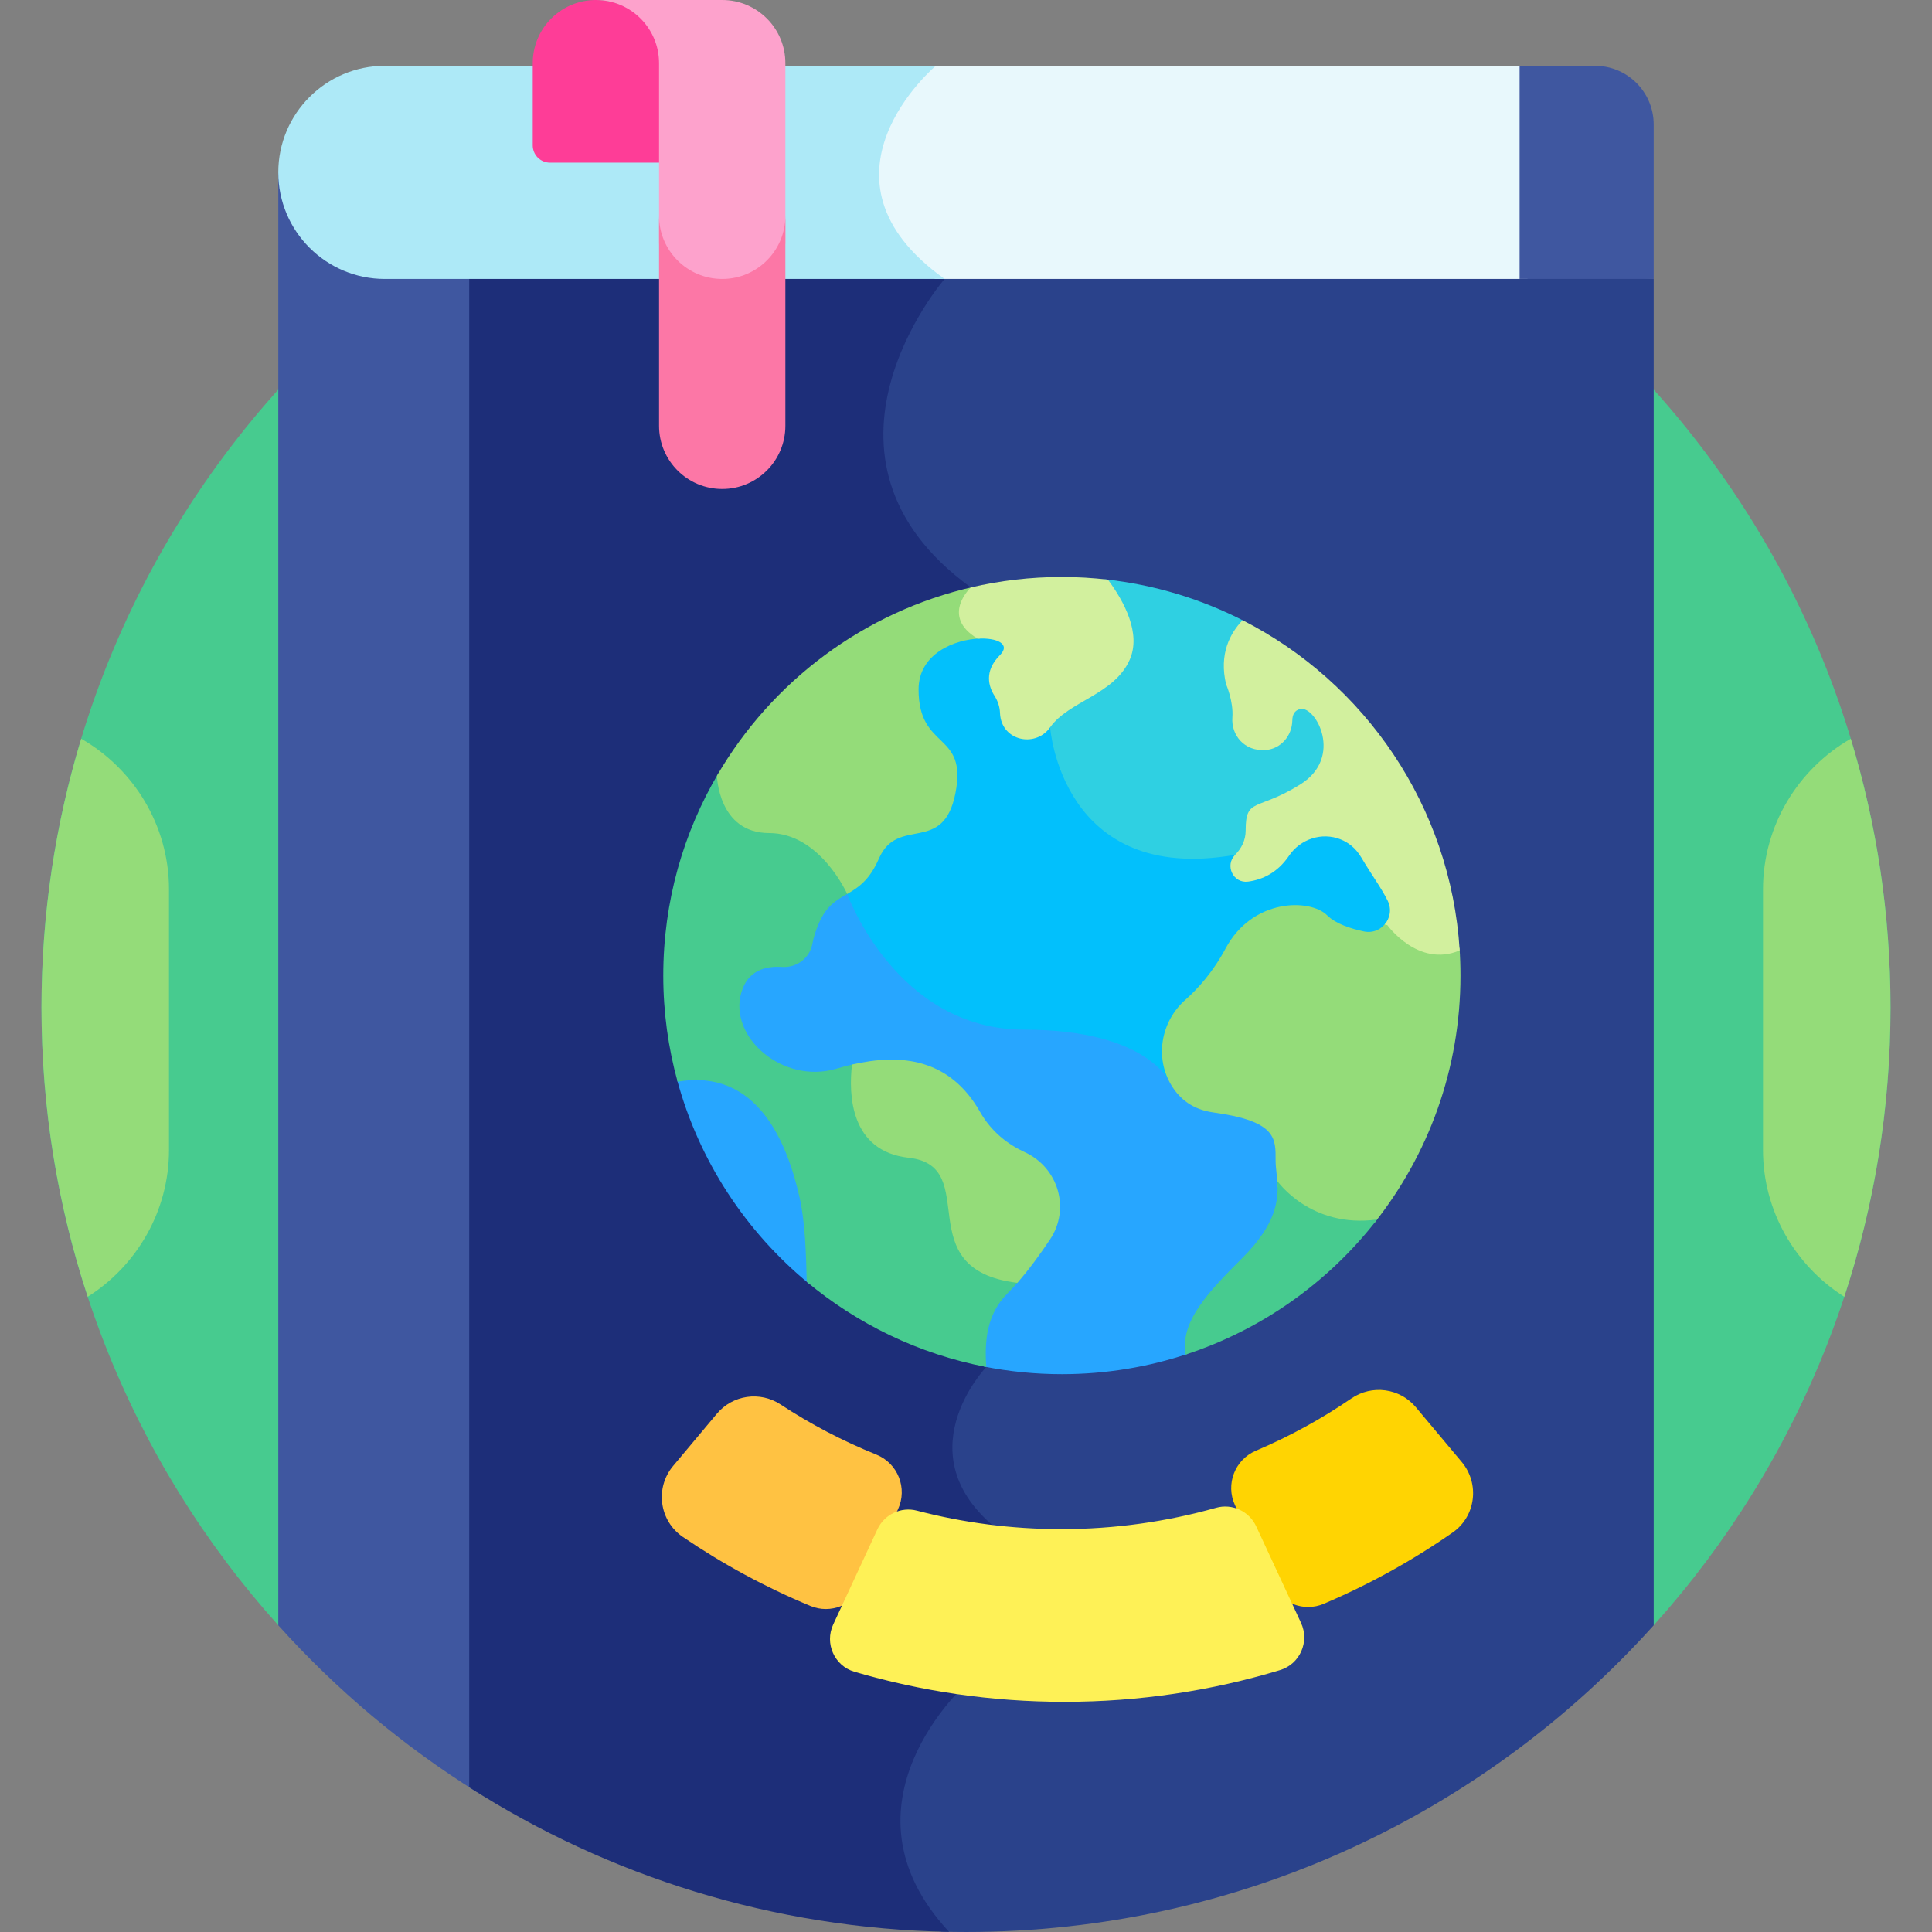 <?xml version="1.0" encoding="UTF-8"?>
<svg xmlns="http://www.w3.org/2000/svg" xmlns:xlink="http://www.w3.org/1999/xlink" xmlns:svgjs="http://svgjs.com/svgjs" version="1.1" width="512" height="512" x="0" y="0" viewBox="0 0 512 512" style="enable-background:new 0 0 512 512" xml:space="preserve" class="">
  <rect x="0" y="0" width="512" height="512" fill="#808080" stroke="none"/>
  <g>
    <g>
      <path d="m73.752 430.725h364.497c39.009-43.393 62.754-100.784 62.754-163.727 0-135.311-109.691-245.002-245.002-245.002s-245.003 109.691-245.003 245.002c0 62.943 23.745 120.334 62.754 163.727z" fill="#47CB8F" data-original="#47cb8f"></path>
      <path d="m126.437 474.957v-403.126h-24.442c-14.891 0-27.083-11.527-28.158-26.144l-.086-.007v385.045c15.365 17.091 33.1 32.003 52.686 44.232z" fill="#3F57A0" data-original="#3f57a0"></path>
      <path d="m412.212 71.831h-167.018c.947.799 1.928 1.591 2.973 2.37-3.991 5.053-17.776 24.307-15.257 46.314 1.598 13.962 9.5 26.199 23.489 36.373 45.311 32.956 5.824 195.731 3.618 204.644-1.691 1.874-10.074 11.843-9.038 24.189.685 8.176 5.355 15.531 13.876 21.864 6.665 4.953 9.836 10.215 9.424 15.638-.908 11.941-18.518 21.405-18.695 21.499l-.29.201c-.802.707-19.61 17.572-18.086 40.198.635 9.435 4.729 18.393 12.21 26.781 2.188.058 4.38.097 6.582.097 72.368 0 137.398-31.384 182.248-81.275v-356.8z" fill="#2A428B" data-original="#2a428b"></path>
      <path d="m256.286 446.048s36.714-19.417 9.464-39.667-4.37-44.115-4.37-44.115 43.62-171.885-4.099-206.592c-47.719-34.706-6.948-81.752-6.948-81.752-.978-.696-1.895-1.394-2.776-2.092h-123.212v401.819c36.85 23.525 80.409 37.468 127.168 38.308-31.546-33.863 4.773-65.909 4.773-65.909z" fill="#1D2E79" data-original="#1d2e79"></path>
      <path d="m232.229 385.475c-8.934-3.601-17.43-8.06-25.38-13.284-5.441-3.575-12.689-2.528-16.87 2.462l-11.594 13.839c-4.861 5.803-3.674 14.555 2.584 18.814 10.558 7.184 21.88 13.33 33.817 18.292 5.305 2.205 11.405-.233 13.825-5.443l9.363-20.165c2.597-5.592-.027-12.21-5.745-14.515z" fill="#FFC242" data-original="#ffc242"></path>
      <path d="m387.38 387.445-12.164-14.52c-4.249-5.071-11.643-6.054-17.1-2.314-7.9 5.414-16.366 10.058-25.285 13.843-5.597 2.375-8.107 8.918-5.546 14.433l9.624 20.726c2.433 5.24 8.586 7.67 13.902 5.411 12.08-5.134 23.518-11.484 34.161-18.898 6.14-4.277 7.213-12.945 2.408-18.681z" fill="#FFD402" data-original="#ffd402"></path>
      <path d="m282.096 451.005c19.87 0 39.052-2.942 57.135-8.414 5.266-1.593 7.872-7.516 5.555-12.506l-11.877-25.578c-1.867-4.022-6.371-6.127-10.639-4.925-13.044 3.674-26.797 5.653-41.016 5.653-13.217 0-26.032-1.708-38.25-4.897-4.235-1.105-8.649.993-10.493 4.963l-11.703 25.204c-2.327 5.012.311 10.963 5.613 12.521 17.655 5.192 36.339 7.979 55.675 7.979z" fill="#FEF156" data-original="#fef156"></path>
      <path d="m245.765 17.437c-3.831 3.627-14.866 15.379-14.277 29.97.392 9.712 5.885 18.624 16.321 26.517h156.993v-56.487z" fill="#E8F8FC" data-original="#e8f8fc"></path>
      <path d="m248 17.437h-146.005c-15.598 0-28.244 12.645-28.244 28.243 0 15.599 12.645 28.244 28.244 28.244h148.338c-37.666-26.792-2.333-56.487-2.333-56.487z" fill="#ADE9F7" data-original="#ade9f7"></path>
      <path d="m422.688 17.437h-19.978v56.487h35.538v-40.927c0-8.594-6.967-15.56-15.56-15.56z" fill="#3F57A0" data-original="#3f57a0"></path>
      <path d="m163.908 1.041c-11.764-4.105-22.728 4.516-22.728 15.698v21.794c0 2.526 2.048 4.574 4.574 4.574h30.994v-23.525c.001-8.251-5.049-15.823-12.84-18.541z" fill="#FE3D97" data-original="#fe3d97"></path>
      <path d="m174.656 64.587c2.844 6.421 9.263 10.908 16.738 10.908s13.893-4.486 16.738-10.908v-47.85c0-9.243-7.494-16.737-16.738-16.737h-33.471c9.242.003 16.733 7.495 16.733 16.738z" fill="#FDA2CC" data-original="#fda2cc"></path>
      <g>
        <path d="m191.394 73.924c-9.244 0-16.738-7.494-16.738-16.738v55.662c0 9.244 7.494 16.738 16.738 16.738s16.738-7.494 16.738-16.738v-55.662c0 9.244-7.494 16.738-16.738 16.738z" fill="#FC77A6" data-original="#fc77a6"></path>
      </g>
      <g>
        <path d="m321.614 294.148c-5.63-.771-9.605-4.242-11.587-8.699-2.777-4.187-11.872-13.244-38.602-13.244-17.263 0-28.916-9.629-35.652-17.707-7.337-8.797-10.609-17.722-10.641-17.811l-.018-.044c-.031-.07-.139-.308-.316-.666-3.064 1.85-6.084 3.155-8.35 8.335-.867 1.98-1.479 3.906-1.82 5.724-.637 3.403-3.778 5.789-7.303 5.554-6.002-.402-9.97 2.076-11.479 7.168-3.674 12.4 11.323 25.444 25.951 21.101 15.893-4.718 29.208-3.179 37.371 11.155 2.735 4.803 6.821 8.479 12.144 10.928 8.524 3.92 11.596 14.38 6.43 22.123-4.009 6.008-7.774 10.789-11.193 14.208-5.668 5.668-6.316 12.94-5.835 19.866 6.693 1.33 13.612 2.032 20.695 2.032 11.677 0 22.909-1.899 33.41-5.398-1.342-8.26 5.739-15.792 14.912-24.965 12.743-12.743 8.979-20.608 8.979-26.238.012-6.771-.553-11.156-17.096-13.422z" fill="#27A6FF" data-original="#27a6ff"></path>
        <path d="m314.546 265.483c4.346-3.853 7.984-8.49 10.812-13.782 6.686-12.51 21.401-13.145 25.88-8.666 1.968 1.968 5.36 3.467 10.082 4.456 2.403.502 4.831-.386 6.338-2.32 3.788-4.861-.782-8.859-6.329-18.262-4.679-7.936-15.437-7.652-20.273-.498-2.548 3.769-6.042 5.98-10.385 6.571-3.312.45-5.232-3.61-2.887-5.976.465-.469.872-.959 1.229-1.465-.599.122-1.201.24-1.813.348-14.258 2.512-25.766.443-34.205-6.147-12.524-9.78-13.99-26.427-14.038-27.028l-.031-1.781c-.419.453-.813.926-1.169 1.429-3.588 5.068-11.855 3.298-12.087-3.47-.058-1.669-.6-3.354-1.568-4.872-1.524-2.391-2.524-6.059 1.37-9.953 7.999-7.998-22.701-8.9-22.701 8.644 0 8.063 3.138 11.1 5.907 13.779 2.95 2.855 5.499 5.32 3.878 13.573-3.15 16.031-15.001 5.192-20.237 17.204-2.408 5.523-5.288 7.401-8.093 9.052.186.374.285.593.285.593s12.97 35.955 46.915 35.955c33.946 0 39.069 14.856 39.069 14.856l.656-.181c-4.126-6.429-3.452-15.989 3.395-22.059z" fill="#02C0FC" data-original="#02c0fc"></path>
        <path d="m327.315 226.541c.365-.064.721-.138 1.082-.207 1.576-1.849 2.379-3.958 2.379-6.286 0-8.298 2.569-4.344 14.199-11.628 6.944-4.348 7.382-11.018 5.476-15.811-2.93-7.368-8.555-6.433-8.638-1.687-.067 3.833-2.841 6.922-6.452 7.186-5.115.37-8.434-3.509-8.11-7.897.313-4.244-1.447-8.499-1.693-9.067-1.861-7.839 1.078-13.174 4.313-16.486-11.346-5.869-23.894-9.732-37.175-11.144 4.235 5.576 9.172 14.191 6.046 21.138-3.914 8.697-15.155 10.459-20.465 17.026l.019 1.068c.001-.001 2.924 41.915 49.019 33.795z" fill="#2FD0E2" data-original="#2fd0e2"></path>
        <path d="m212.555 317.247c-4.696-20.837-14.931-34.403-33.161-31.229 5.804 21.599 18.279 40.463 35.086 54.245-.215-7.917-.423-16.351-1.925-23.016z" fill="#27A6FF" data-original="#27a6ff"></path>
        <path d="m270.123 339.373c-15.979-1.75-17.064-10.392-18.116-18.781-.862-6.882-1.677-13.381-11.118-14.43-5.079-.564-8.904-2.657-11.366-6.219-3.756-5.433-3.614-13.177-3.044-17.978-1.628.357-3.255.781-4.87 1.261-14.107 4.188-28.656-8.376-25.129-20.279 1.715-5.789 6.42-6.99 10.8-6.696 3.822.256 7.292-2.327 7.998-6.092.304-1.62.856-3.48 1.776-5.581 2.16-4.937 5.049-6.23 8.029-8.002-.566-1.249-7.742-16.465-21.255-16.465-12.704 0-13.153-13.957-13.166-14.551l-.003-.124-.24-.585c-9.303 15.732-14.643 34.085-14.643 53.687 0 9.74 1.325 19.169 3.792 28.124 21.263-3.649 29.114 16.402 32.342 30.73 1.465 6.501 1.69 14.608 1.893 22.309 13.441 11.208 29.708 19.136 47.576 22.566-.501-6.848.09-13.978 5.637-19.526 1.039-1.038 2.077-2.17 3.107-3.368z" fill="#47CB8F" data-original="#47cb8f"></path>
        <path d="m257.735 156.157.324-.303-.124-.328c-28.978 6.576-53.427 25.067-67.934 50.047 0 0 .307 15.198 13.827 15.198s20.682 16.141 20.682 16.141c2.874-1.674 5.872-3.549 8.414-9.381 4.996-11.462 17.046-.882 20.279-17.34s-9.772-11.168-9.772-27.48c0-9.519 9.627-13.311 16.315-13.488v-.347l-.322-.193c-2.824-1.686-4.374-3.647-4.607-5.828-.382-3.57 2.884-6.667 2.918-6.698z" fill="#94DC79" data-original="#94dc79"></path>
        <path d="m281.409 152.904c-8.302 0-16.379.961-24.128 2.771-.109.102-8.119 7.649 1.804 13.575 5.123-.31 8.837 1.432 5.919 4.35-4.319 4.319-2.967 8.411-1.46 10.776.869 1.363 1.409 2.924 1.465 4.54.017.504.078.988.176 1.454 1.31 6.202 9.449 7.55 13.112 2.376 4.934-6.969 16.893-8.585 21.049-17.822 3.179-7.064-1.495-15.613-5.732-21.312-4.005-.462-8.076-.708-12.205-.708z" fill="#D2F09E" data-original="#d2f09e"></path>
        <path d="m321.525 294.804c16.948 2.322 16.524 6.965 16.524 12.769 0 2.057.469 4.319.519 6.938 2.096 2.555 10.636 11.544 25.666 9.587 14.279-18.012 22.809-40.788 22.809-65.559 0-2.479-.087-4.938-.255-7.375-2.075.925-4.177 1.306-6.289 1.138-7.218-.579-12.254-7.448-12.304-7.517l-.147-.203-.67-.151c-1.216 1.81-3.437 2.934-5.922 2.413-3.405-.713-7.474-2-9.75-4.276-4.411-4.411-19.734-4.643-26.931 8.822-3.312 6.198-7.314 10.625-10.668 13.598-6.483 5.747-8.147 15.353-3.613 22.736 2.151 3.5 5.583 6.333 11.031 7.08z" fill="#94DC79" data-original="#94dc79"></path>
        <g>
          <path d="m329.29 164.357c-3.313 3.465-6.283 8.987-4.36 16.997 0 0 1.984 4.46 1.663 8.808-.338 4.578 3.102 9.023 8.818 8.605 4.04-.295 6.994-3.784 7.065-7.834.025-1.431.533-2.717 2.15-3.04 4.063-.812 11.492 12.769 0 19.966s-14.51 3.366-14.51 12.189c0 2.727-1.175 4.855-2.8 6.493-2.794 2.819-.487 7.632 3.446 7.097 3.829-.521 7.805-2.361 10.844-6.856 2.996-4.432 8.703-6.323 13.669-4.335 2.056.823 4.01 2.296 5.486 4.799 2.604 4.415 5.401 8.196 7.005 11.489 1.097 2.253.582 4.65-.831 6.274l.724.163s8.197 11.385 19.174 6.695c-2.387-38.262-25.137-71.003-57.543-87.51z" fill="#D2F09E" data-original="#d2f09e"></path>
        </g>
        <path d="m338.495 312.966c.372 5.022-.241 11.385-9.232 20.377-9.004 9.004-16.577 16.87-15.08 25.639 20.334-6.631 37.954-19.264 50.772-35.805-17.661 2.446-26.459-10.211-26.46-10.211z" fill="#47CB8F" data-original="#47cb8f"></path>
        <path d="m278.293 328.434c5.414-8.115 2.159-19.016-6.704-23.091-4.474-2.057-8.833-5.364-11.846-10.654-8.15-14.312-21.139-15.536-33.957-12.568-.9 7.851-.552 22.968 15.03 24.699 19.776 2.197-.503 29.574 28.789 33.149 3.029-3.446 5.996-7.501 8.688-11.535z" fill="#94DC79" data-original="#94dc79"></path>
      </g>
      <g fill="#94DC79">
        <path d="m467.214 235.734v68.999c0 16.334 8.625 30.743 21.539 38.924 7.939-24.118 12.25-49.884 12.25-76.659 0-24.775-3.683-48.688-10.523-71.229-13.867 7.96-23.266 22.914-23.266 39.965z" fill="#94DC79" data-original="#94dc79"></path>
        <path d="m44.786 235.734v68.999c0 16.334-8.625 30.743-21.538 38.924-7.939-24.118-12.25-49.884-12.25-76.659 0-24.775 3.683-48.688 10.523-71.229 13.866 7.96 23.265 22.914 23.265 39.965z" fill="#94DC79" data-original="#94dc79"></path>
      </g>
    </g>
  </g>
</svg>
